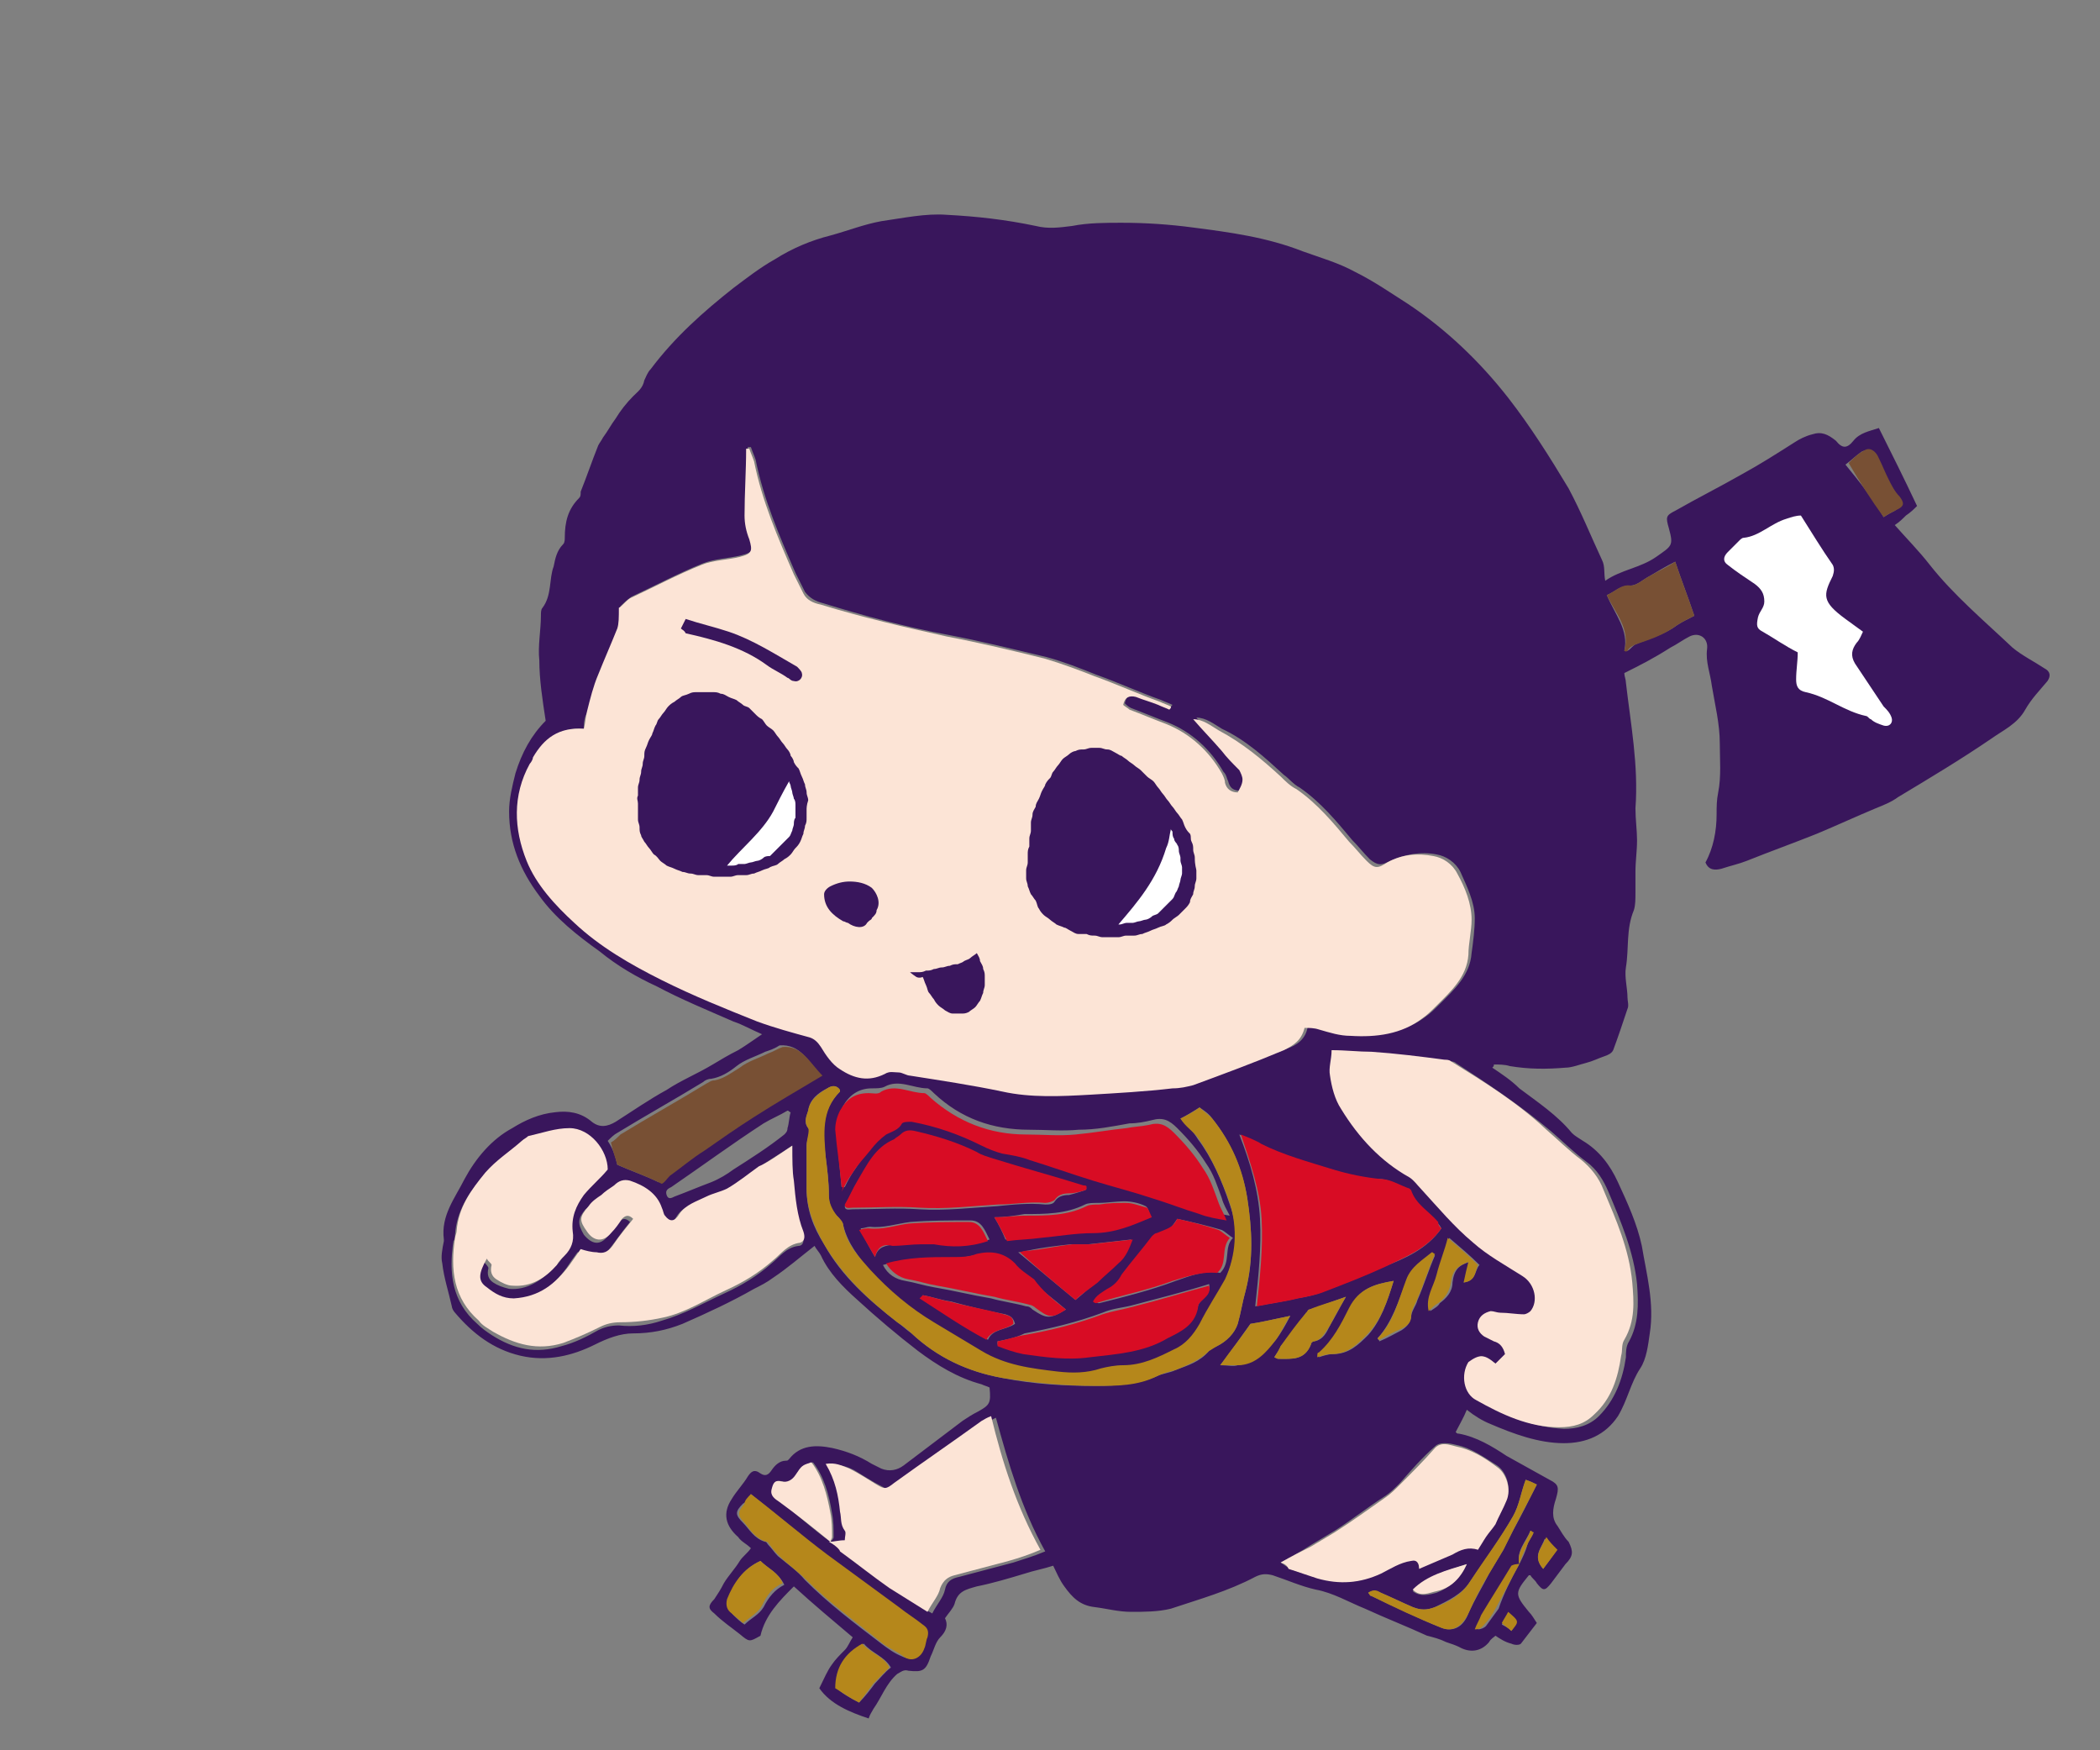 <?xml version="1.0" encoding="utf-8"?>
<!-- Generator: Adobe Illustrator 25.4.1, SVG Export Plug-In . SVG Version: 6.00 Build 0)  -->
<svg version="1.1" id="レイヤー_1" xmlns="http://www.w3.org/2000/svg" xmlns:xlink="http://www.w3.org/1999/xlink" x="0px"
	 y="0px" viewBox="0 0 132 110" style="enable-background:new 0 0 132 110;" xml:space="preserve">
<rect x="0" y="0" width="132" height="110" fill="#808080" stroke="none"/>
<style type="text/css">
	.st0{fill-rule:evenodd;clip-rule:evenodd;fill:#39165C;}
	.st1{fill-rule:evenodd;clip-rule:evenodd;fill:#FCE4D6;}
	.st2{fill-rule:evenodd;clip-rule:evenodd;fill:#D80C24;}
	.st3{fill-rule:evenodd;clip-rule:evenodd;fill:#B5871B;}
	.st4{fill-rule:evenodd;clip-rule:evenodd;fill:#785034;}
	.st5{fill-rule:evenodd;clip-rule:evenodd;fill:#FFFFFF;}
</style>
<g>
	<path class="st0" d="M102.1,42.3c0,0.2,0.1,0.4,0.1,0.6c0.3,2.6,0.8,5.2,0.6,7.9c0,0.7,0.1,1.4,0.1,2c0,0.7-0.1,1.3-0.1,2
		c0,0.4,0,0.9,0,1.3c0,0.4,0,0.8-0.1,1.1c-0.5,1.2-0.3,2.4-0.5,3.6c-0.1,0.6,0.1,1.3,0.1,1.9c0,0.2,0.1,0.5,0,0.7
		c-0.3,0.9-0.6,1.8-0.9,2.6c-0.1,0.2-0.3,0.3-0.6,0.4c-0.3,0.1-0.7,0.3-1.1,0.4c-0.4,0.1-0.9,0.3-1.3,0.3c-1.2,0.1-2.3,0.1-3.5-0.1
		c-0.3-0.1-0.7-0.1-1-0.1c0,0.1,0,0.1-0.1,0.2c0.6,0.4,1.2,0.8,1.7,1.3c1.2,0.9,2.4,1.7,3.3,2.8c0.2,0.2,0.4,0.3,0.7,0.5
		c1,0.6,1.7,1.5,2.2,2.6c0.6,1.3,1.2,2.6,1.5,4c0.3,1.8,0.8,3.6,0.5,5.5c-0.1,0.7-0.2,1.6-0.6,2.2c-0.6,0.9-0.8,2-1.4,3
		c-0.8,1.2-2,1.7-3.4,1.7c-1.6,0-3.2-0.6-4.6-1.2c-0.5-0.2-1-0.5-1.5-0.9c-0.2,0.5-0.5,1-0.7,1.4c0.1,0.1,0.1,0.1,0.2,0.1
		c1.1,0.2,2.1,0.8,3,1.4c0.9,0.5,1.8,1,2.7,1.5c0.6,0.3,0.6,0.5,0.4,1.2c-0.2,0.6-0.3,1.2,0.1,1.7c0.2,0.3,0.4,0.7,0.7,1
		c0.3,0.6,0.3,0.9-0.2,1.4c-0.3,0.4-0.6,0.8-0.9,1.2c-0.4,0.5-0.5,0.5-0.9,0c-0.1-0.2-0.3-0.3-0.4-0.5c-0.1,0-0.1,0-0.1,0
		c-0.9,1.1-0.9,1.2,0,2.3c0.2,0.2,0.3,0.4,0.5,0.7c-0.3,0.4-0.7,0.9-1,1.3c-0.1,0.1-0.4,0.1-0.6,0c-0.4-0.1-0.7-0.3-1-0.5
		c-0.1,0.1-0.3,0.2-0.4,0.4c-0.5,0.6-1.2,0.7-1.9,0.3c-0.2-0.1-0.5-0.2-0.8-0.3c-0.4-0.2-0.8-0.3-1.2-0.4c-1.3-0.6-2.6-1.1-3.9-1.7
		c-1-0.4-2-1-3.1-1.2c-0.9-0.2-1.8-0.6-2.7-0.9c-0.4-0.1-0.7-0.1-1.1,0.1c-1.7,0.9-3.5,1.4-5.3,2c-0.8,0.2-1.7,0.2-2.5,0.2
		c-0.8,0-1.5-0.2-2.3-0.3c-0.9-0.1-1.4-0.6-1.9-1.3c-0.3-0.4-0.5-0.9-0.7-1.3c-0.6,0.2-1.2,0.3-1.8,0.5c-1,0.3-2,0.6-3,0.8
		c-0.7,0.2-1.2,0.3-1.4,1.1c-0.1,0.3-0.4,0.6-0.6,0.9c0.2,0.4,0.1,0.8-0.3,1.2c-0.3,0.3-0.4,0.8-0.6,1.2c-0.3,0.9-0.5,1-1.4,0.9
		c-0.3-0.1-0.5,0.1-0.7,0.2c-0.7,0.6-1,1.5-1.5,2.2c-0.1,0.2-0.2,0.3-0.3,0.6c-1.2-0.4-2.4-0.9-3.1-1.9c0.3-0.6,0.5-1.1,0.8-1.5
		c0.2-0.3,0.5-0.6,0.8-0.9c0.2-0.2,0.3-0.5,0.5-0.8c-1.3-1.1-2.5-2.1-3.7-3.2c-0.9,0.9-1.8,1.8-2.1,3.1c-0.7,0.4-0.7,0.4-1.3-0.1
		c-0.5-0.4-1.1-0.8-1.6-1.3c-0.4-0.3-0.4-0.5,0-0.9c0.2-0.3,0.4-0.6,0.6-1c0.3-0.5,0.7-0.9,1-1.4c0.2-0.3,0.5-0.5,0.7-0.8
		c-0.3-0.3-0.6-0.4-0.8-0.7c-0.8-0.7-1-1.5-0.4-2.4c0.3-0.5,0.7-0.9,1-1.4c0.2-0.3,0.4-0.5,0.8-0.2c0.3,0.2,0.5,0.1,0.7-0.2
		c0.2-0.3,0.5-0.6,0.9-0.6c0.1,0,0.1,0,0.2-0.1c0.7-0.9,1.7-0.9,2.7-0.7c0.9,0.2,1.7,0.5,2.5,1c0.2,0.1,0.4,0.2,0.6,0.3
		c0.5,0.2,1,0.1,1.4-0.2c1.2-0.9,2.5-1.9,3.7-2.8c0.3-0.2,0.6-0.4,1-0.6c0.7-0.4,0.8-0.5,0.7-1.5c-0.2-0.1-0.3-0.1-0.5-0.2
		c-1.5-0.4-2.8-1.2-4-2.1c-1.3-1-2.6-2.1-3.8-3.2c-0.9-0.8-1.8-1.7-2.3-2.8c-0.1-0.2-0.3-0.4-0.4-0.6c-0.9,0.7-1.7,1.4-2.6,2
		c-0.4,0.3-0.8,0.5-1.2,0.7c-1.4,0.8-2.9,1.5-4.5,2.2c-1,0.4-2,0.6-3.1,0.6c-0.8,0-1.6,0.3-2.4,0.7c-1.4,0.7-3,1.1-4.7,0.7
		c-1.7-0.4-3-1.4-4.1-2.7c-0.1-0.1-0.2-0.3-0.2-0.4c-0.2-0.9-0.5-1.8-0.6-2.7c-0.1-0.4,0-0.9,0.1-1.4c0,0,0-0.1,0-0.1
		c-0.2-1.5,0.7-2.6,1.3-3.8c0.7-1.3,1.7-2.5,3-3.2c0.8-0.5,1.7-0.9,2.7-1c0.8-0.1,1.6,0,2.3,0.6c0.5,0.4,1,0.3,1.5,0
		c1.1-0.7,2.1-1.4,3.2-2c0.9-0.6,1.9-1,2.9-1.6c0.5-0.3,1-0.6,1.6-0.9c0.5-0.3,0.9-0.6,1.5-1c-0.7-0.3-1.2-0.6-1.8-0.8
		c-1.6-0.7-3.3-1.4-4.8-2.2c-1.3-0.6-2.5-1.3-3.6-2.2c-1.4-1-2.8-2.1-3.8-3.5c-1.2-1.6-1.9-3.3-1.9-5.3c0-0.8,0.2-1.6,0.4-2.4
		c0.4-1.3,1-2.4,1.9-3.3c-0.2-1.3-0.4-2.6-0.4-3.8c-0.1-0.9,0.1-1.9,0.1-2.8c0-0.2,0-0.4,0.1-0.5c0.6-0.8,0.4-1.8,0.7-2.6
		c0.1-0.5,0.2-1,0.6-1.4c0.1-0.1,0.1-0.3,0.1-0.4c0-1,0.2-1.8,0.9-2.5c0.1-0.1,0.1-0.2,0.1-0.4c0.4-1,0.7-1.9,1.1-2.9
		c0.1-0.2,0.2-0.3,0.3-0.5c0.3-0.4,0.5-0.8,0.8-1.2c0.3-0.5,0.7-1,1.1-1.4c0.3-0.3,0.6-0.5,0.7-1c0.1-0.2,0.2-0.5,0.4-0.7
		c1.5-2,3.3-3.6,5.2-5.1c0.8-0.6,1.7-1.3,2.6-1.8c1.1-0.7,2.3-1.2,3.5-1.5c1.1-0.3,2.1-0.7,3.2-0.9c1.4-0.2,2.8-0.5,4.1-0.4
		c1.9,0.1,3.7,0.3,5.6,0.7c0.8,0.2,1.5,0.1,2.3,0c1-0.2,2.1-0.2,3.1-0.2c1.5,0,3,0.1,4.5,0.3c2.3,0.3,4.6,0.6,6.9,1.5
		c1.1,0.4,2.2,0.7,3.3,1.3c1.2,0.6,2.2,1.3,3.3,2c2.4,1.6,4.5,3.6,6.3,5.9c1.4,1.8,2.6,3.7,3.8,5.7c0.8,1.5,1.4,3,2.1,4.5
		c0.2,0.4,0.1,0.8,0.2,1.3c1-0.7,2.2-0.8,3.2-1.5c1-0.7,1.1-0.7,0.8-1.8c-0.2-0.7-0.2-0.8,0.4-1.1c1.4-0.8,2.8-1.5,4.2-2.3
		c1.1-0.6,2.2-1.3,3.3-2c0.3-0.2,0.7-0.4,1.1-0.5c0.6-0.2,1,0,1.5,0.4c0.4,0.5,0.7,0.5,1.1,0c0.4-0.5,1-0.6,1.6-0.8
		c0.8,1.6,1.6,3.2,2.4,4.9c-0.2,0.2-0.4,0.4-0.7,0.6c-0.2,0.2-0.4,0.4-0.7,0.6c0.7,0.8,1.5,1.6,2.2,2.5c1.5,1.9,3.4,3.5,5.2,5.2
		c0.6,0.5,1.4,0.9,2,1.3c0.4,0.2,0.4,0.5,0.2,0.8c-0.5,0.6-1,1.1-1.4,1.8c-0.5,0.9-1.4,1.3-2.1,1.8c-1.9,1.3-3.9,2.5-5.9,3.7
		c-0.4,0.3-0.9,0.5-1.4,0.7c-1.2,0.5-2.5,1.1-3.7,1.6c-1.5,0.6-2.9,1.1-4.4,1.7c-0.5,0.2-1,0.3-1.6,0.5c-0.4,0.1-0.8,0.1-1-0.4
		c0.5-0.9,0.7-2,0.7-3c0-0.5,0-0.9,0.1-1.4c0.2-1,0.1-2.1,0.1-3.1c0-1.2-0.3-2.4-0.5-3.6c-0.1-0.8-0.4-1.5-0.3-2.3
		c0.1-0.7-0.5-1.1-1.1-0.8c-0.4,0.2-0.8,0.5-1.2,0.7C103.9,41.4,103.1,41.8,102.1,42.3 M95.5,98.3c-0.1,0-0.3,0-0.3,0.1
		c-0.7,1-1.3,2.1-1.9,3.1c-0.2,0.3-0.3,0.6-0.4,0.9c0.2,0,0.4-0.1,0.5-0.2c0.3-0.4,0.5-0.7,0.8-1.1C94.5,100.2,95,99.2,95.5,98.3
		c0.2-0.4,0.4-0.8,0.5-1.2c0.1-0.3,0.3-0.5,0.4-0.8c-0.1,0-0.1,0-0.2-0.1C95.9,96.9,95.3,97.5,95.5,98.3 M52.2,96.9
		c0.1-0.1,0.2-0.2,0.2-0.3c0-0.5,0-1-0.1-1.5c-0.2-1.2-0.5-2.3-1.2-3.2c-0.7,0.2-0.7,0.2-1,0.8c-0.2,0.3-0.5,0.6-0.9,0.4
		c-0.5-0.1-0.5,0.1-0.6,0.5c-0.1,0.5,0.2,0.6,0.5,0.8C50.1,95.2,51.1,96.1,52.2,96.9c0.3,0.2,0.6,0.4,0.9,0.7c1,0.8,2,1.6,3.1,2.3
		c0.7,0.5,1.5,1,2.4,1.5c0.3-0.6,0.7-1,0.8-1.5c0.1-0.5,0.4-0.7,0.9-0.8c1.1-0.3,2.3-0.6,3.4-0.9c0.6-0.2,1.3-0.4,2-0.7
		c-1.5-2.7-2.3-5.5-3.1-8.4c-0.2,0.1-0.4,0.2-0.6,0.3c-1.8,1.3-3.7,2.6-5.5,3.9c-0.5,0.3-0.6,0.4-1.1,0.1c-0.6-0.3-1.2-0.7-1.7-1
		c-0.4-0.2-0.9-0.4-1.5-0.3c0.5,1,0.8,2,0.9,3c0,0.4,0,0.8,0.3,1.2c0.1,0.1,0,0.4,0,0.6C52.7,96.9,52.4,96.9,52.2,96.9 M36.7,45.8
		c-1.5-0.1-2.4,0.6-3,1.7c-0.1,0.1-0.2,0.3-0.2,0.4c-1.2,2-1,4.1-0.2,6.1c0.6,1.6,1.7,2.8,3,3.9c1.7,1.5,3.6,2.6,5.5,3.6
		c1.9,1,4,1.8,6,2.6c1.1,0.4,2.2,0.7,3.3,1c0.3,0.1,0.5,0.3,0.7,0.6c0.3,0.5,0.7,1.1,1.2,1.4c0.8,0.6,1.8,0.8,2.8,0.3
		c0.2-0.1,0.6-0.1,0.9-0.1c0.2,0,0.5,0.1,0.7,0.2c1.9,0.3,3.9,0.6,5.8,1c1.8,0.4,3.7,0.3,5.5,0.2c1.7-0.1,3.5-0.3,5.2-0.4
		c0.4,0,0.9-0.1,1.3-0.2c1.9-0.7,3.8-1.5,5.7-2.2c0.6-0.2,1.2-0.6,1.3-1.4c0.3,0.1,0.6,0.1,0.9,0.1c0.7,0.1,1.3,0.3,2,0.4
		c1.6,0,3.2-0.1,4.5-1.1c0.3-0.2,0.6-0.5,0.9-0.8c0.9-0.9,1.9-1.8,2-3.2c0.1-0.7,0.2-1.5,0.2-2.2c0-1-0.5-2-0.9-2.9
		c-0.3-0.6-0.9-1-1.5-1.1c-1-0.2-2,0-2.9,0.4c-0.6,0.3-0.8,0.3-1.3-0.1c-0.4-0.4-0.7-0.8-1.1-1.2c-1-1.2-2-2.4-3.3-3.3
		c-0.4-0.2-0.7-0.6-1-0.8c-1.2-1.1-2.4-2.2-3.9-2.9c-0.5-0.3-1-0.7-1.6-0.7c0.6,0.7,1.2,1.3,1.8,2c0.4,0.4,0.8,0.8,1.1,1.2
		c0.1,0.1,0.2,0.4,0.2,0.6c-0.1,0.3-0.2,0.5-0.3,0.8c-0.5,0-0.7-0.2-0.8-0.6c-0.1-0.2-0.1-0.4-0.3-0.6c-0.8-1.4-2-2.5-3.5-3.1
		c-0.8-0.3-1.5-0.6-2.3-0.9c-0.2-0.1-0.3-0.2-0.4-0.3c0.1-0.5,0.4-0.6,0.8-0.5c0.5,0.1,0.9,0.3,1.4,0.5c0.2,0.1,0.5,0.2,0.7,0.3
		c0-0.1,0-0.1,0.1-0.2c-0.2-0.1-0.5-0.2-0.7-0.3c-1.4-0.5-2.7-1.1-4.1-1.6c-1-0.4-2-0.8-3.1-1.1c-2.1-0.5-4.1-1-6.2-1.4
		c-2.7-0.5-5.3-1.2-7.9-2c-0.4-0.1-0.8-0.3-1.1-0.7c-0.2-0.4-0.4-0.8-0.6-1.2c-1-2.3-2-4.6-2.5-7.1c-0.1-0.3-0.2-0.5-0.3-0.8
		c-0.1,0-0.1,0-0.2,0c0,1.4-0.1,2.8-0.1,4.2c0,0.5,0.2,1,0.3,1.5c0.2,0.7,0.2,0.9-0.6,1.1c-0.8,0.2-1.6,0.2-2.4,0.5
		c-1.5,0.6-3,1.4-4.5,2.1c-0.3,0.2-0.6,0.5-0.7,0.6c0,0.5,0,0.9-0.1,1.3c-0.4,1-0.8,1.9-1.2,2.9c-0.3,0.8-0.5,1.6-0.7,2.3
		C36.7,45.1,36.7,45.4,36.7,45.8 M94,85.7c-0.8-0.6-1.1-0.6-1.4,0c-0.5,0.7-0.2,2,0.5,2.4c1.6,0.9,3.3,1.6,5.2,1.7
		c0.8,0,1.6-0.2,2.2-0.8c1-1,1.5-2.3,1.7-3.7c0-0.3,0-0.7,0.2-1c0.6-1.1,0.6-2.3,0.5-3.6c-0.2-2-1-3.9-1.8-5.8
		c-0.3-0.7-0.7-1.4-1.4-1.9c-0.8-0.6-1.5-1.3-2.2-1.9c-1.9-1.6-4-3-6-4.3c-0.1-0.1-0.3-0.1-0.4-0.1c-1.5-0.2-3.1-0.3-4.6-0.5
		c-0.8-0.1-1.6-0.1-2.5-0.1c-0.1,0.6-0.2,1.1-0.1,1.6c0.1,0.7,0.4,1.4,0.7,2.1c1,1.8,2.4,3.3,4.3,4.3c0.3,0.2,0.5,0.4,0.7,0.7
		c1.1,1.1,2.1,2.3,3.3,3.4c0.9,0.8,2,1.4,3.1,2.1c0.7,0.4,1,1.5,0.5,2.2c-0.1,0.1-0.3,0.2-0.4,0.2c-0.5,0-1,0-1.5-0.1
		c-0.2,0-0.4-0.1-0.6-0.1c-0.4,0-0.7,0.2-0.8,0.7c-0.1,0.4,0,0.7,0.4,0.9c0.2,0.1,0.4,0.2,0.6,0.3c0.4,0.2,0.6,0.4,0.7,0.8
		C94.5,85.3,94.3,85.5,94,85.7 M49.8,72c-0.9,0.6-1.6,1-2.3,1.5c-0.7,0.5-1.3,0.9-2,1.4c-0.4,0.2-0.9,0.3-1.3,0.5
		c-0.6,0.3-1.3,0.4-1.7,1.1c-0.3,0.5-0.5,0.5-0.9,0.1c-0.1-0.1-0.2-0.3-0.2-0.5c-0.4-1-1.1-1.5-2-1.7c-0.4-0.1-0.7,0-1,0.3
		c-0.2,0.2-0.5,0.4-0.8,0.6c-0.3,0.2-0.5,0.5-0.8,0.7c-0.5,0.6-0.5,0.9-0.1,1.6c0.5,0.6,1,0.7,1.5,0.1c0.3-0.3,0.5-0.6,0.7-0.9
		c0.2-0.2,0.4-0.3,0.7,0c-0.5,0.6-0.9,1.2-1.3,1.7c-0.3,0.4-0.6,0.4-1,0.4c-0.3-0.1-0.7-0.2-1-0.2c-0.3,0.4-0.5,0.7-0.7,1
		c-0.9,1.2-2,2.1-3.5,2.1c-0.7,0-1.2-0.3-1.7-0.7c-0.5-0.4-0.5-0.9,0-1.8c0.1,0.1,0.3,0.3,0.3,0.4c-0.1,0.4,0,0.7,0.3,0.9
		c0.3,0.2,0.6,0.3,1,0.4c1.1,0.1,2-0.5,2.8-1.3c0.2-0.2,0.4-0.4,0.5-0.6c0.4-0.4,0.6-0.9,0.5-1.5c-0.1-0.9,0.2-1.6,0.7-2.3
		c0.4-0.6,0.9-1,1.5-1.6c0-1.3-1.1-2.6-2.4-2.6c-0.9,0-1.7,0.3-2.6,0.5c-0.1,0-0.3,0.2-0.4,0.3c-0.8,0.7-1.6,1.2-2.2,2
		c-0.9,1-1.7,2.2-1.8,3.7c0,0.1,0,0.3-0.1,0.4c-0.3,2-0.1,3.8,1.5,5.2c0.3,0.3,0.6,0.5,0.9,0.7c1.4,0.9,2.8,1.2,4.4,0.7
		c0.8-0.2,1.6-0.6,2.3-1c0.4-0.2,0.8-0.3,1.3-0.3c0.9,0.1,1.8,0,2.7-0.3c1.4-0.4,2.6-1.1,3.9-1.7c1.1-0.5,2.1-1.1,3-1.9
		c0.5-0.4,0.9-1,1.7-1.1c0.3,0,0.4-0.4,0.2-0.7c-0.4-1-0.5-2.1-0.6-3.2C49.8,73.6,49.8,72.9,49.8,72 M90.6,77.2
		c-0.1-0.2-0.2-0.3-0.3-0.4c-0.5-0.7-1.4-1.1-1.7-2c0,0-0.1-0.1-0.1-0.1c-0.6-0.2-1.2-0.6-1.8-0.6c-1.1,0-2-0.3-3-0.6
		c-1.5-0.4-3-0.8-4.5-1.6c-0.4-0.2-0.8-0.4-1.3-0.6c0.7,1.8,1.2,3.5,1.3,5.3c0.1,1.8-0.1,3.6-0.3,5.5c1-0.2,1.8-0.3,2.6-0.5
		c0.6-0.1,1.1-0.2,1.6-0.4c1.3-0.5,2.6-1,3.9-1.6C88.3,79.1,89.7,78.5,90.6,77.2 M74.2,70.3c0.4,0.4,0.8,0.8,1.1,1.3
		c0.9,1.2,1.5,2.6,2,4.1c0.6,1.6,0.4,3.2-0.3,4.8c-0.5,1-1.1,1.9-1.6,2.8c-0.4,0.7-0.9,1.2-1.6,1.6c-1,0.5-2.1,1-3.2,1
		c-0.5,0-0.9,0.1-1.4,0.2c-0.9,0.3-1.8,0.3-2.7,0.2c-1.7-0.1-3.3-0.4-4.8-1.3c-1-0.6-2-1.3-3-1.8c-1.5-0.9-2.9-2-4-3.3
		C54,79,53.3,78.2,53,77c0-0.2-0.3-0.5-0.4-0.6c-0.4-0.4-0.5-0.8-0.5-1.3c0-0.8-0.1-1.6-0.2-2.4c-0.2-1.5-0.3-2.9,0.9-4.1
		c0,0,0-0.1,0-0.1c-0.2-0.3-0.5-0.3-0.8-0.1c-0.6,0.3-1.1,0.7-1.2,1.4c-0.1,0.4-0.3,0.7,0,1.1c0.2,0.2-0.1,0.7-0.1,1.1
		c0,0.9,0,1.8,0,2.7c0,1.3,0.4,2.4,1.1,3.5c1.1,2,2.8,3.5,4.6,4.9c0.3,0.2,0.6,0.5,0.9,0.7c1.6,1.5,3.5,2.4,5.7,2.8
		c2,0.4,3.9,0.5,5.9,0.5c1.3,0,2.6-0.1,3.8-0.6c0.4-0.2,0.8-0.2,1.2-0.4c0.8-0.3,1.5-0.5,2.1-1.2c0.1-0.1,0.3-0.2,0.5-0.3
		c0.6-0.3,1.1-0.8,1.3-1.4c0.2-0.7,0.3-1.4,0.5-2.1c0.5-1.9,0.4-3.8,0.1-5.8c-0.3-1.8-1-3.5-2.2-5c-0.2-0.3-0.5-0.5-0.8-0.7
		C74.9,69.9,74.6,70.1,74.2,70.3 M80.5,98.2c0.3,0.2,0.4,0.3,0.5,0.3c0.6,0.2,1.2,0.4,1.8,0.6c1.4,0.5,2.7,0.4,4-0.3
		c0.6-0.3,1.2-0.7,1.9-0.8c0.4-0.1,0.5,0.2,0.5,0.5c0.7-0.3,1.4-0.6,2.1-0.9c0.5-0.2,1-0.5,1.6-0.3c0.2-0.3,0.3-0.6,0.5-0.8
		c0.2-0.3,0.4-0.5,0.6-0.8c0.3-0.5,0.5-1,0.7-1.5c0.3-0.7,0-1.7-0.6-2.1c-0.8-0.5-1.6-1.1-2.6-1.3c-0.4-0.1-1-0.2-1.3,0.1
		c-0.8,0.7-1.5,1.5-2.2,2.3c-0.3,0.3-0.6,0.6-0.9,0.8c-1.1,0.7-2.1,1.5-3.2,2.2c-0.5,0.3-1,0.6-1.5,0.9
		C81.8,97.5,81.2,97.8,80.5,98.2 M52.9,74.6c0.1,0,0.1,0,0.2,0c0.2-0.4,0.4-0.8,0.7-1.2c0.3-0.5,0.7-1,1.1-1.4c0.3-0.4,0.6-0.7,1-1
		c0.3-0.2,0.7-0.3,1-0.7c0.1-0.1,0.4-0.1,0.6-0.1c1.5,0.3,3,0.8,4.4,1.5c0.4,0.2,0.9,0.3,1.3,0.5c0.5,0.2,1.1,0.3,1.7,0.4
		c1.3,0.4,2.7,0.9,4,1.3c1.2,0.4,2.4,0.7,3.7,1.1c1,0.3,2,0.7,3,1c0.5,0.2,1.1,0.3,1.7,0.4c-0.2-0.4-0.4-0.7-0.5-1.1
		c-0.3-0.8-0.5-1.5-1-2.2c-0.5-0.8-1.1-1.5-1.8-2.2c-0.5-0.5-0.9-0.7-1.6-0.5c-0.4,0.1-0.9,0.2-1.4,0.2c-1.1,0.2-2.1,0.4-3.2,0.4
		c-1,0.1-2.1,0-3.1,0c-2.3,0-4.3-0.7-6-2.3c-0.1-0.1-0.3-0.3-0.4-0.3c-0.9,0-1.8-0.6-2.7-0.1c-0.2,0.1-0.5,0.1-0.8,0.1
		c-0.8,0-1.4,0.4-1.8,1.1c-0.2,0.4-0.3,0.8-0.3,1.2C52.6,72.2,52.8,73.4,52.9,74.6 M68.2,74.8c0,0,0.1-0.1,0.1-0.1
		c-0.1,0-0.2,0-0.2-0.1c-1.9-0.6-3.8-1.1-5.7-1.7c-0.3-0.1-0.7-0.2-1-0.4c-1.2-0.6-2.5-1.1-3.8-1.3c-0.4-0.1-0.7-0.1-1,0.2
		c-0.1,0.1-0.2,0.2-0.4,0.3c-1.2,0.5-1.7,1.6-2.3,2.6c-0.3,0.4-0.5,1-0.8,1.5c0,0.3,0.3,0.2,0.5,0.2c1.4,0,2.8-0.1,4.2,0
		c1.6,0.1,3.3-0.1,4.9-0.2c1-0.1,2-0.2,3-0.1c0.2,0,0.5,0,0.6-0.2c0.2-0.3,0.5-0.4,0.9-0.4C67.6,75,67.9,74.9,68.2,74.8 M38.8,73.2
		c0.9,0.4,1.8,0.7,2.6,1.1c0.1-0.1,0.3-0.4,0.5-0.5c0.7-0.6,1.5-1.1,2.2-1.6c1-0.7,2-1.4,3.1-2.1c1.4-0.9,2.9-1.7,4.3-2.6
		c-0.7-0.8-1.2-1.9-2.5-1.8c-0.3,0.2-0.6,0.3-0.9,0.4c-0.6,0.3-1.3,0.5-1.8,0.9c-0.5,0.4-1,0.7-1.6,0.8c-0.2,0-0.4,0.1-0.5,0.2
		c-1.8,1.1-3.6,2.1-5.4,3.2c-0.2,0.1-0.4,0.3-0.6,0.5C38.6,72.3,38.7,72.8,38.8,73.2 M47.2,93.9c-0.2,0.3-0.3,0.5-0.5,0.6
		c-0.5,0.5-0.5,0.7,0,1.2c0.4,0.4,0.7,1,1.4,1.2c0.1,0,0.1,0.1,0.2,0.2c0.2,0.2,0.4,0.5,0.6,0.7c0.6,0.5,1.2,0.9,1.7,1.5
		c1.5,1.5,3.1,2.7,4.8,4c0.4,0.3,0.8,0.6,1.3,0.8c0.6,0.3,1.2,0.1,1.3-0.5c0.1-0.2,0.1-0.5,0.2-0.7c0.2-0.4,0-0.6-0.3-0.8
		c-0.5-0.4-1-0.7-1.5-1.1c-1.5-1.1-3-2.1-4.5-3.3C50.4,96.5,48.8,95.2,47.2,93.9 M62.7,84.3c0,0.1,0,0.1,0,0.2
		c0.5,0.2,1,0.4,1.6,0.5c1.4,0.3,2.8,0.4,4.2,0.2c1.7-0.2,3.4-0.3,4.9-1.2c0.8-0.5,1.7-0.9,1.9-1.9c0-0.2,0.3-0.4,0.4-0.6
		c0.2-0.2,0.4-0.4,0.3-0.8c-1.6,0.5-3.2,0.9-4.7,1.3c-0.7,0.2-1.3,0.2-2,0.5c-1.6,0.6-3.3,1-4.9,1.3C63.8,84.1,63.2,84.2,62.7,84.3
		 M67,82.3c-0.7-0.6-1.5-1.2-2.2-1.8c-0.4-0.3-0.8-0.6-1.2-1c-0.7-0.7-1.4-0.9-2.4-0.6c-0.5,0.1-1,0.2-1.5,0.2c-1.4,0-2.8,0-4.2,0.4
		c0.3,0.6,0.8,0.9,1.4,1c0.6,0.1,1.2,0.3,1.8,0.4c1.2,0.2,2.4,0.5,3.6,0.7c0.7,0.2,1.5,0.3,2.2,0.5c0.2,0,0.3,0.1,0.4,0.2
		C65.8,82.9,66,82.9,67,82.3 M74,76.6c-0.4,0.6-0.4,0.6-1.1,0.9c-0.1,0.1-0.3,0.1-0.3,0.2c-0.7,0.8-1.3,1.6-1.9,2.4
		c-0.3,0.4-0.5,0.7-0.9,0.9c-0.4,0.2-0.7,0.4-0.9,0.8c0.1,0.1,0.1,0.1,0.2,0.1c1.6-0.4,3.2-0.8,4.8-1.4c0.9-0.3,1.8-0.7,2.8-0.5
		c0.7-0.7,0.2-1.6,0.8-2.2c-0.3-0.2-0.5-0.4-0.7-0.5C75.8,77,74.9,76.8,74,76.6 M102.1,40.9c0.1,0,0.1,0,0.2,0
		c0.2-0.1,0.3-0.3,0.5-0.4c0.9-0.4,1.8-0.6,2.6-1.2c0.3-0.2,0.7-0.4,1.1-0.6c-0.4-1.2-0.8-2.2-1.2-3.4c-0.6,0.3-1.1,0.6-1.6,0.9
		c-0.4,0.2-0.8,0.6-1.2,0.6c-0.7,0-1,0.4-1.5,0.6C101.5,38.6,102.4,39.6,102.1,40.9 M67.6,81.7c0.5-0.4,0.9-0.8,1.3-1.1
		c0.4-0.4,0.9-0.8,1.3-1.2c0.5-0.4,0.7-1,0.9-1.5c-0.9,0.1-1.8,0.2-2.7,0.3c-0.4,0-0.7,0-1.1,0c-0.9,0.1-1.8,0.2-2.7,0.4
		c-0.1,0-0.3,0.1-0.6,0.1C65.3,79.8,66.4,80.7,67.6,81.7 M62.5,76.5c0.3,0.5,0.5,0.9,0.7,1.4c0.7-0.1,1.4-0.1,2.1-0.2
		c1.1-0.1,2.2-0.3,3.3-0.3c1.3,0,2.4-0.5,3.7-1c-0.1-0.2-0.1-0.5-0.3-0.6c-0.4-0.2-0.9-0.3-1.3-0.3c-0.6,0-1.1,0.1-1.7,0.1
		c-0.3,0-0.6,0-0.8,0.1c-1.2,0.6-2.5,0.6-3.8,0.6C63.8,76.4,63.2,76.5,62.5,76.5 M95.9,93c-0.3,0.8-0.4,1.6-0.8,2.3
		c-0.8,1.4-1.8,2.8-2.7,4.1c-0.5,0.8-1.4,1.2-2.2,1.6c-0.5,0.2-0.9,0.2-1.4,0c-0.7-0.3-1.3-0.6-2-0.9c-0.3-0.1-0.5-0.2-0.8,0
		c0.1,0.1,0.1,0.2,0.2,0.2c1.5,0.7,2.9,1.4,4.4,2c0.8,0.3,1.4-0.1,1.7-0.9c0.4-0.9,0.9-1.7,1.3-2.5c0.3-0.5,0.6-1,0.9-1.5
		c0.2-0.4,0.4-0.8,0.6-1.2c0.5-0.9,1-1.9,1.5-2.9C96.4,93.2,96.2,93.1,95.9,93 M49.7,69.9c-0.1,0-0.1-0.1-0.2-0.1
		c-0.5,0.3-1,0.5-1.5,0.8c-2,1.3-3.9,2.7-5.8,4c-0.2,0.1-0.4,0.2-0.3,0.5c0.1,0.3,0.3,0.2,0.5,0.1c0.8-0.3,1.5-0.6,2.3-0.9
		c0.5-0.2,1-0.5,1.4-0.8c1.1-0.7,2.2-1.4,3.2-2.2c0.1-0.1,0.2-0.2,0.2-0.4C49.6,70.6,49.6,70.2,49.7,69.9 M55,79
		c0.2-0.7,0.7-0.7,1.2-0.8c0.6,0,1.2-0.1,1.8-0.1c0.3,0,0.5,0,0.8,0c1.1,0.2,2.2,0.2,3.4-0.2c-0.3-0.6-0.5-1.2-1.2-1.2
		c-1.3,0-2.5,0-3.8,0.1c-0.8,0.1-1.7,0.4-2.5,0.3c-0.2,0-0.4,0.1-0.6,0.1C54.3,77.8,54.6,78.3,55,79 M87.6,80.5
		c-1.2,0.2-2.2,0.5-2.7,1.7c-0.5,1-1,2-1.9,2.8c0,0,0,0.1-0.1,0.3c0.3-0.1,0.6-0.2,0.9-0.2c1,0,1.6-0.6,2.2-1.2
		C86.8,83,87.2,81.8,87.6,80.5 M47.8,98.1c-1.1,0.5-1.7,1.4-2,2.5c-0.1,0.3,0,0.6,0.3,0.9c0.2,0.2,0.4,0.4,0.7,0.6
		c0.4-0.4,0.9-0.6,1.2-1.1c0.3-0.6,0.7-1.1,1.3-1.4C48.9,98.8,48.3,98.6,47.8,98.1 M54,107c0.4-0.4,0.7-0.8,1-1.2
		c0.3-0.3,0.6-0.7,1-1c-0.4-0.7-1.2-0.9-1.7-1.5c-1.1,0.6-1.7,1.5-1.7,2.8C52.9,106.4,53.4,106.7,54,107 M80.1,85.3
		c0.2,0.1,0.2,0.1,0.3,0.1c0.8,0,1.6,0.1,2-0.9c0-0.1,0.1-0.2,0.2-0.2c0.6-0.1,0.8-0.6,1-1c0.3-0.5,0.6-1.1,1-1.8
		c-0.9,0.3-1.6,0.6-2.3,0.8c-0.1,0-0.1,0.2-0.2,0.2c-0.5,0.7-1,1.4-1.6,2.1C80.4,84.9,80.2,85.1,80.1,85.3 M76.7,85.8
		c0.5,0,0.8,0.1,1.1,0c1.1-0.1,1.8-0.9,2.4-1.6c0.3-0.4,0.6-0.9,0.9-1.5c-1,0.2-1.8,0.4-2.5,0.5C78,84,77.5,84.8,76.7,85.8
		 M118.4,32.5c0.3-0.2,0.5-0.3,0.7-0.4c0.4-0.3,0.4-0.4,0.1-0.8c-0.2-0.4-0.5-0.7-0.7-1.1c-0.2-0.4-0.4-0.9-0.6-1.3
		c-0.2-0.5-0.6-0.7-0.9-0.5c-0.3,0.2-0.6,0.5-1,0.8C116.9,30.3,117.7,31.3,118.4,32.5 M58,81.4c0,0.1-0.1,0.1-0.1,0.2
		c1.4,0.9,2.7,1.8,4.2,2.6c0.3-0.7,1.1-0.6,1.7-1c-0.1-0.4-0.3-0.5-0.6-0.6c-1.1-0.2-2.3-0.5-3.4-0.8C59.1,81.7,58.6,81.5,58,81.4
		 M86.6,84.1c0,0.1,0.1,0.1,0.1,0.2c0.5-0.2,1-0.5,1.4-0.7c0.3-0.2,0.5-0.4,0.6-0.8c0-0.4,0.3-0.7,0.4-1.1c0.4-0.9,0.7-1.9,1.1-2.8
		c-0.1,0-0.1-0.1-0.2-0.1c-0.6,0.5-1.3,0.8-1.6,1.7C87.9,81.8,87.5,83.1,86.6,84.1 M92,80.6c0.8-0.1,0.7-0.8,1-1.1
		c-0.6-0.6-1.2-1.1-1.9-1.7c-0.3,0.9-0.5,1.6-0.7,2.3c-0.2,0.7-0.7,1.4-0.5,2.3c0.3-0.2,0.5-0.3,0.6-0.5c0.4-0.3,0.8-0.7,0.8-1.3
		c0.1-0.8,0.4-1.1,1.1-1.3C92.3,79.8,92.2,80.2,92,80.6 M92.2,98.3c-1.2,0.4-2.5,0.7-3.4,1.7c0.5,0.4,1.1,0.2,1.5,0.1
		C91.1,99.8,91.8,99.2,92.2,98.3 M97,98.6c0.3-0.4,0.6-0.8,0.8-1.1c-0.2-0.3-0.4-0.5-0.7-0.8C96.9,97.3,96.3,97.8,97,98.6 M95,102.5
		c0.4-0.6,0.4-0.6-0.2-1.1c-0.1,0.2-0.3,0.5-0.4,0.7C94.6,102.2,94.8,102.3,95,102.5"/>
	<path class="st1" d="M36.7,45.8c0.1-0.4,0.1-0.7,0.2-1.1c0.2-0.8,0.4-1.6,0.7-2.3c0.4-1,0.8-1.9,1.2-2.9c0.1-0.3,0.1-0.7,0.1-1.3
		c0.2-0.1,0.4-0.4,0.7-0.6c1.5-0.7,3-1.5,4.5-2.1c0.7-0.3,1.6-0.3,2.4-0.5c0.8-0.2,0.8-0.4,0.6-1.1c-0.2-0.5-0.3-1-0.3-1.5
		c0-1.4,0.1-2.8,0.1-4.2c0.1,0,0.1,0,0.2,0c0.1,0.3,0.2,0.5,0.3,0.8c0.5,2.5,1.5,4.8,2.5,7.1c0.2,0.4,0.4,0.8,0.6,1.2
		c0.2,0.4,0.6,0.6,1.1,0.7c2.6,0.8,5.2,1.4,7.9,2c2.1,0.4,4.2,0.9,6.2,1.4c1,0.3,2.1,0.7,3.1,1.1c1.4,0.5,2.7,1.1,4.1,1.6
		c0.2,0.1,0.5,0.2,0.7,0.3c0,0.1,0,0.1-0.1,0.2c-0.2-0.1-0.5-0.2-0.7-0.3c-0.5-0.2-0.9-0.3-1.4-0.5c-0.4-0.1-0.7,0-0.8,0.5
		c0.1,0.1,0.3,0.2,0.4,0.3c0.8,0.3,1.5,0.6,2.3,0.9c1.5,0.6,2.7,1.7,3.5,3.1c0.1,0.2,0.2,0.4,0.2,0.6c0.1,0.4,0.4,0.6,0.8,0.6
		c0.1-0.2,0.3-0.5,0.3-0.8c0-0.2-0.1-0.4-0.2-0.6c-0.4-0.4-0.8-0.8-1.1-1.2c-0.6-0.7-1.2-1.3-1.8-2c0.6,0,1.1,0.4,1.6,0.7
		c1.5,0.8,2.7,1.8,3.9,2.9c0.3,0.3,0.6,0.6,1,0.8c1.3,0.9,2.3,2.1,3.3,3.3c0.4,0.4,0.7,0.8,1.1,1.2c0.5,0.5,0.7,0.5,1.3,0.1
		c0.9-0.5,1.9-0.6,2.9-0.4c0.6,0.1,1.2,0.5,1.5,1.1c0.5,0.9,0.9,1.9,0.9,2.9c0,0.7-0.2,1.5-0.2,2.2c-0.1,1.4-1.1,2.3-2,3.2
		c-0.3,0.3-0.6,0.6-0.9,0.8c-1.3,1-2.9,1.2-4.5,1.1c-0.7,0-1.3-0.2-2-0.4c-0.3-0.1-0.6-0.1-0.9-0.1c-0.2,0.8-0.7,1.1-1.3,1.4
		c-1.9,0.8-3.8,1.5-5.7,2.2c-0.4,0.1-0.8,0.2-1.3,0.2c-1.7,0.2-3.5,0.3-5.2,0.4c-1.8,0.1-3.7,0.2-5.5-0.2c-1.9-0.4-3.9-0.7-5.8-1
		c-0.2,0-0.5-0.2-0.7-0.2c-0.3,0-0.6-0.1-0.9,0.1c-1,0.5-1.9,0.3-2.8-0.3c-0.5-0.3-0.9-0.9-1.2-1.4c-0.2-0.3-0.4-0.5-0.7-0.6
		c-1.1-0.3-2.2-0.6-3.3-1c-2-0.8-4-1.6-6-2.6c-2-1-3.9-2.1-5.5-3.6c-1.2-1.1-2.4-2.4-3-3.9c-0.8-2-0.9-4.1,0.2-6.1
		c0.1-0.1,0.2-0.3,0.2-0.4C34.2,46.4,35.1,45.7,36.7,45.8"/>
	<path class="st0" d="M113,41c-0.1,0.6-0.1,1.1-0.2,1.6c-0.1,0.4,0.1,0.7,0.6,0.8c1.3,0.3,2.4,1.3,3.8,1.5c0.1,0,0.2,0.1,0.3,0.2
		c0.3,0.1,0.5,0.3,0.8,0.4c0.3,0.1,0.6-0.2,0.5-0.5c-0.1-0.2-0.3-0.4-0.5-0.7c-0.6-0.9-1.2-1.8-1.8-2.7c-0.3-0.4-0.2-0.9,0.1-1.3
		c0.2-0.2,0.2-0.5,0.4-0.7c-0.4-0.3-0.8-0.6-1.1-0.8c-1.5-1.1-1.4-1.5-0.8-2.7c0.1-0.3,0.2-0.5,0-0.7c-0.6-1-1.3-2-2-3.1
		c-0.2,0.1-0.6,0.1-0.9,0.2c-0.9,0.3-1.6,1.1-2.6,1.2c-0.1,0-0.2,0.2-0.3,0.2c-0.2,0.2-0.5,0.5-0.7,0.7c-0.3,0.3-0.3,0.6,0,0.8
		c0.6,0.4,1.1,0.8,1.7,1.2c0.4,0.3,0.6,0.6,0.6,1.1c0,0.4-0.3,0.7-0.4,1c-0.2,0.5-0.1,0.6,0.3,0.9C111.5,40.1,112.3,40.6,113,41"/>
	<path class="st1" d="M94,85.7c0.2-0.2,0.4-0.4,0.6-0.6c-0.1-0.4-0.3-0.7-0.7-0.8c-0.2-0.1-0.4-0.2-0.6-0.3
		c-0.3-0.2-0.5-0.5-0.4-0.9c0.1-0.4,0.4-0.6,0.8-0.7c0.2,0,0.4,0.1,0.6,0.1c0.5,0,1,0.1,1.5,0.1c0.1,0,0.3-0.1,0.4-0.2
		c0.5-0.6,0.3-1.7-0.5-2.2c-1.1-0.7-2.2-1.3-3.1-2.1c-1.2-1-2.2-2.2-3.3-3.4c-0.2-0.2-0.4-0.5-0.7-0.7c-1.8-1-3.2-2.5-4.3-4.3
		c-0.4-0.6-0.6-1.4-0.7-2.1c-0.1-0.5,0.1-1,0.1-1.6c0.9,0,1.7,0.1,2.5,0.1c1.5,0.1,3.1,0.3,4.6,0.5c0.1,0,0.3,0,0.4,0.1
		c2.1,1.3,4.2,2.6,6,4.3c0.7,0.6,1.4,1.3,2.2,1.9c0.6,0.5,1.1,1.1,1.4,1.9c0.8,1.9,1.6,3.7,1.8,5.8c0.1,1.2,0.2,2.4-0.5,3.6
		c-0.2,0.3-0.1,0.7-0.2,1c-0.2,1.4-0.6,2.7-1.7,3.7c-0.6,0.6-1.3,0.8-2.2,0.8c-1.9,0-3.6-0.8-5.2-1.7c-0.8-0.4-1-1.6-0.5-2.4
		C93,85.1,93.3,85.1,94,85.7"/>
	<path class="st1" d="M49.8,72c0,0.9,0,1.6,0.1,2.2c0.1,1.1,0.2,2.2,0.6,3.2c0.1,0.3,0.1,0.6-0.2,0.7c-0.8,0.1-1.2,0.7-1.7,1.1
		c-0.9,0.8-1.9,1.4-3,1.9c-1.3,0.6-2.5,1.4-3.9,1.7c-0.9,0.2-1.8,0.3-2.7,0.3c-0.5,0-0.9,0.1-1.3,0.3c-0.8,0.4-1.5,0.7-2.3,1
		c-1.6,0.5-3,0.1-4.4-0.7c-0.3-0.2-0.7-0.4-0.9-0.7c-1.6-1.4-1.8-3.2-1.5-5.2c0-0.1,0.1-0.3,0.1-0.4c0.1-1.5,0.9-2.6,1.8-3.7
		c0.7-0.8,1.5-1.3,2.3-2c0.1-0.1,0.3-0.2,0.4-0.3c0.9-0.2,1.7-0.5,2.6-0.5c1.3,0,2.4,1.4,2.4,2.6c-0.5,0.6-1,1-1.5,1.6
		c-0.5,0.7-0.8,1.4-0.7,2.3c0.1,0.6-0.1,1.1-0.5,1.5c-0.2,0.2-0.4,0.4-0.5,0.6c-0.7,0.8-1.6,1.4-2.8,1.3c-0.3,0-0.7-0.2-1-0.4
		c-0.3-0.2-0.4-0.5-0.3-0.9c0-0.1-0.2-0.2-0.3-0.4c-0.5,0.9-0.6,1.4,0,1.8c0.5,0.4,1,0.7,1.7,0.7c1.6-0.1,2.6-0.9,3.5-2.1
		c0.2-0.3,0.5-0.7,0.7-1c0.3,0.1,0.7,0.2,1,0.2c0.4,0.1,0.7,0,1-0.4c0.4-0.6,0.9-1.2,1.3-1.7c-0.3-0.3-0.5-0.2-0.7,0
		c-0.2,0.3-0.4,0.6-0.7,0.9c-0.5,0.6-1.1,0.5-1.5-0.1c-0.5-0.7-0.5-0.9,0.1-1.6c0.2-0.3,0.5-0.5,0.8-0.7c0.2-0.2,0.5-0.4,0.8-0.6
		c0.3-0.3,0.6-0.4,1-0.3c0.9,0.3,1.7,0.8,2,1.7c0.1,0.2,0.1,0.4,0.2,0.5c0.3,0.4,0.6,0.4,0.9-0.1c0.4-0.6,1.1-0.8,1.7-1.1
		c0.4-0.2,0.9-0.3,1.3-0.5c0.7-0.4,1.3-0.9,2-1.4C48.2,73.1,48.9,72.6,49.8,72"/>
	<path class="st1" d="M52.1,96.9c0.3,0,0.6-0.1,1-0.1c0-0.2,0.1-0.5,0-0.6c-0.3-0.4-0.2-0.8-0.3-1.2c-0.1-1-0.3-2-0.9-3
		c0.6-0.1,1,0.1,1.5,0.3c0.6,0.3,1.2,0.7,1.7,1c0.5,0.3,0.6,0.3,1.1-0.1c1.8-1.3,3.7-2.6,5.5-3.9c0.2-0.1,0.3-0.2,0.6-0.3
		c0.7,2.9,1.6,5.7,3.1,8.4c-0.7,0.3-1.3,0.5-2,0.7c-1.1,0.3-2.3,0.6-3.4,0.9c-0.4,0.1-0.7,0.3-0.9,0.8c-0.1,0.5-0.5,0.9-0.8,1.5
		c-0.8-0.5-1.6-1-2.4-1.5c-1-0.7-2-1.5-3.1-2.3C52.8,97.4,52.5,97.1,52.1,96.9L52.1,96.9"/>
	<path class="st2" d="M90.6,77.2c-0.9,1.3-2.3,1.8-3.5,2.4c-1.3,0.6-2.6,1.1-3.9,1.6c-0.5,0.2-1.1,0.3-1.6,0.4
		c-0.8,0.2-1.6,0.3-2.6,0.5c0.2-1.9,0.4-3.7,0.3-5.5c-0.1-1.8-0.7-3.5-1.3-5.3c0.5,0.2,1,0.4,1.3,0.6c1.4,0.7,2.9,1.1,4.5,1.6
		c1,0.3,2,0.5,3,0.6c0.6,0,1.2,0.4,1.8,0.6c0,0,0.1,0.1,0.1,0.1c0.3,0.9,1.1,1.3,1.7,2C90.4,77,90.5,77.1,90.6,77.2"/>
	<path class="st3" d="M74.2,70.3c0.4-0.2,0.8-0.4,1.2-0.7c0.2,0.2,0.5,0.4,0.8,0.7c1.2,1.5,1.9,3.1,2.2,5c0.3,1.9,0.4,3.8-0.1,5.8
		c-0.2,0.7-0.3,1.4-0.5,2.1c-0.2,0.6-0.7,1.1-1.3,1.4c-0.2,0.1-0.3,0.2-0.5,0.3c-0.6,0.6-1.4,0.9-2.1,1.2c-0.4,0.1-0.8,0.2-1.2,0.4
		c-1.2,0.6-2.5,0.6-3.8,0.6c-2,0-4-0.2-5.9-0.5c-2.2-0.4-4.1-1.3-5.7-2.8c-0.3-0.3-0.6-0.5-0.9-0.7c-1.8-1.4-3.4-2.9-4.6-4.9
		c-0.6-1.1-1.1-2.2-1.1-3.5c0-0.9,0-1.8,0-2.7c0-0.4,0.2-0.9,0.1-1.1c-0.3-0.4-0.1-0.8,0-1.1c0.1-0.7,0.7-1.1,1.2-1.4
		c0.3-0.2,0.6-0.2,0.8,0.1c0,0,0,0.1,0,0.1c-1.2,1.2-1,2.7-0.9,4.1c0.1,0.8,0.2,1.6,0.2,2.4c0,0.5,0.2,0.9,0.5,1.3
		c0.2,0.2,0.4,0.4,0.4,0.6c0.2,1.2,1,2,1.7,2.8c1.2,1.3,2.5,2.4,4,3.3c1,0.6,2,1.2,3,1.8c1.5,0.9,3.1,1.1,4.8,1.3
		c0.9,0.1,1.8,0.1,2.7-0.2c0.4-0.1,0.9-0.2,1.4-0.2c1.2,0,2.2-0.5,3.2-1c0.7-0.3,1.2-0.9,1.6-1.6c0.5-1,1.1-1.9,1.6-2.8
		c0.7-1.5,0.8-3.2,0.3-4.8c-0.5-1.4-1.1-2.8-2-4.1C75,71.1,74.5,70.8,74.2,70.3"/>
	<path class="st1" d="M80.5,98.2c0.7-0.4,1.3-0.7,1.9-1c0.5-0.3,1-0.6,1.5-0.9c1.1-0.7,2.2-1.5,3.2-2.2c0.3-0.2,0.6-0.5,0.9-0.8
		c0.7-0.7,1.5-1.5,2.2-2.3c0.4-0.4,0.9-0.2,1.3-0.1c1,0.2,1.8,0.7,2.6,1.3c0.6,0.4,0.9,1.4,0.6,2.1c-0.2,0.5-0.5,1-0.7,1.5
		c-0.2,0.3-0.4,0.5-0.6,0.8c-0.2,0.3-0.3,0.5-0.5,0.8c-0.6-0.2-1.1,0-1.6,0.3c-0.7,0.3-1.4,0.6-2.1,0.9c0-0.3-0.1-0.6-0.5-0.5
		c-0.7,0.1-1.3,0.5-1.9,0.8c-1.3,0.6-2.6,0.7-4,0.3c-0.6-0.2-1.2-0.4-1.8-0.6C80.9,98.4,80.8,98.3,80.5,98.2"/>
	<path class="st2" d="M52.9,74.6c-0.1-1.2-0.3-2.4-0.4-3.6c0-0.4,0.1-0.8,0.3-1.2c0.4-0.7,0.9-1.1,1.8-1.1c0.3,0,0.6,0.1,0.8-0.1
		c0.9-0.5,1.8,0.1,2.7,0.1c0.1,0,0.3,0.2,0.4,0.3c1.7,1.5,3.7,2.3,6,2.3c1,0,2.1,0.1,3.1,0c1.1-0.1,2.2-0.3,3.2-0.4
		c0.5-0.1,0.9-0.1,1.4-0.2c0.7-0.2,1.1,0,1.6,0.5c0.7,0.7,1.3,1.4,1.8,2.2c0.5,0.7,0.7,1.4,1,2.2c0.1,0.3,0.3,0.6,0.5,1.1
		c-0.6-0.1-1.2-0.2-1.7-0.4c-1-0.3-2-0.7-3-1c-1.2-0.4-2.4-0.7-3.7-1.1c-1.3-0.4-2.7-0.9-4-1.3c-0.5-0.2-1.1-0.3-1.7-0.4
		c-0.4-0.1-0.9-0.3-1.3-0.5c-1.4-0.7-2.8-1.2-4.4-1.5c-0.2,0-0.5,0-0.6,0.1c-0.2,0.4-0.6,0.5-1,0.7c-0.4,0.3-0.7,0.6-1,1
		c-0.4,0.5-0.8,0.9-1.1,1.4c-0.3,0.4-0.5,0.8-0.7,1.2C53,74.6,53,74.6,52.9,74.6"/>
	<path class="st2" d="M68.2,74.8c-0.3,0.1-0.7,0.2-1,0.2c-0.4,0-0.7,0.1-0.9,0.4c-0.1,0.1-0.4,0.2-0.6,0.2c-1-0.1-2,0.1-3,0.1
		c-1.6,0.1-3.2,0.3-4.9,0.2c-1.4-0.1-2.8,0-4.2,0c-0.2,0-0.5,0.1-0.5-0.2c0.3-0.5,0.5-1,0.8-1.5c0.6-1,1.1-2.1,2.3-2.6
		c0.1-0.1,0.3-0.2,0.4-0.3c0.3-0.3,0.6-0.3,1-0.2c1.3,0.3,2.6,0.7,3.8,1.3c0.3,0.2,0.7,0.3,1,0.4c1.9,0.6,3.8,1.1,5.7,1.7
		c0.1,0,0.2,0,0.2,0.1C68.3,74.7,68.3,74.8,68.2,74.8"/>
	<path class="st4" d="M38.8,73.2c-0.1-0.4-0.3-0.9-0.4-1.4c0.2-0.1,0.4-0.3,0.6-0.5c1.8-1.1,3.6-2.1,5.4-3.2
		c0.2-0.1,0.3-0.2,0.5-0.2c0.6-0.1,1.1-0.5,1.6-0.8c0.5-0.4,1.2-0.6,1.8-0.9c0.3-0.1,0.6-0.3,0.9-0.4c1.2-0.1,1.7,1,2.5,1.8
		c-1.5,0.9-2.9,1.7-4.3,2.6c-1.1,0.7-2.1,1.4-3.1,2.1c-0.8,0.5-1.5,1.1-2.2,1.6c-0.2,0.2-0.3,0.4-0.5,0.5
		C40.6,73.9,39.7,73.6,38.8,73.2"/>
	<path class="st3" d="M47.2,93.9c1.7,1.3,3.2,2.6,4.8,3.8c1.5,1.1,3,2.2,4.5,3.3c0.5,0.4,1,0.7,1.5,1.1c0.3,0.2,0.4,0.4,0.3,0.8
		c-0.1,0.2-0.1,0.5-0.2,0.7c-0.2,0.6-0.8,0.9-1.3,0.5c-0.4-0.3-0.9-0.5-1.3-0.8c-1.6-1.3-3.3-2.5-4.8-4c-0.5-0.5-1.2-1-1.7-1.5
		c-0.2-0.2-0.4-0.4-0.6-0.7c-0.1-0.1-0.1-0.2-0.2-0.2c-0.7-0.2-1-0.7-1.4-1.2c-0.5-0.5-0.4-0.7,0-1.2C46.8,94.3,47,94.1,47.2,93.9"
		/>
	<path class="st2" d="M62.7,84.3c0.6-0.1,1.1-0.3,1.7-0.4c1.7-0.3,3.3-0.7,4.9-1.3c0.6-0.2,1.3-0.3,2-0.5c1.6-0.4,3.2-0.9,4.7-1.3
		c0.1,0.4-0.1,0.6-0.3,0.8c-0.2,0.2-0.4,0.3-0.4,0.6c-0.2,1.1-1.1,1.5-1.9,1.9c-1.5,0.9-3.2,1-4.9,1.2c-1.4,0.2-2.8,0-4.2-0.2
		c-0.5-0.1-1.1-0.3-1.6-0.5C62.7,84.5,62.7,84.4,62.7,84.3"/>
	<path class="st2" d="M67,82.3c-0.9,0.6-1.1,0.5-1.9-0.1c-0.1-0.1-0.3-0.2-0.4-0.2c-0.7-0.2-1.5-0.3-2.2-0.5
		c-1.2-0.2-2.4-0.5-3.6-0.7c-0.6-0.1-1.2-0.3-1.8-0.4c-0.6-0.1-1.1-0.5-1.4-1c1.4-0.4,2.8-0.4,4.2-0.4c0.5,0,1,0,1.5-0.2
		c0.9-0.2,1.7-0.1,2.4,0.6c0.3,0.4,0.8,0.7,1.2,1C65.5,81.1,66.2,81.7,67,82.3"/>
	<path class="st2" d="M74,76.6c0.9,0.2,1.7,0.4,2.6,0.7c0.2,0.1,0.4,0.3,0.7,0.5c-0.6,0.7-0.1,1.6-0.8,2.2c-0.9-0.1-1.8,0.2-2.8,0.5
		c-1.6,0.6-3.2,0.9-4.8,1.4c0,0-0.1,0-0.2-0.1c0.2-0.4,0.6-0.6,0.9-0.8c0.4-0.2,0.7-0.5,0.9-0.9c0.6-0.8,1.3-1.6,1.9-2.4
		c0.1-0.1,0.2-0.2,0.3-0.2C73.7,77.1,73.7,77.1,74,76.6"/>
	<path class="st4" d="M102.1,40.9c0.4-1.4-0.6-2.4-1.1-3.5c0.5-0.2,0.9-0.7,1.5-0.6c0.4,0,0.8-0.4,1.2-0.6c0.5-0.3,1-0.5,1.6-0.9
		c0.4,1.2,0.8,2.2,1.2,3.4c-0.4,0.2-0.8,0.4-1.1,0.6c-0.8,0.6-1.7,0.9-2.6,1.2c-0.2,0.1-0.4,0.2-0.5,0.4
		C102.2,41,102.1,40.9,102.1,40.9"/>
	<path class="st2" d="M67.6,81.7c-1.2-1-2.3-1.9-3.5-3c0.3-0.1,0.4-0.1,0.6-0.1c0.9-0.1,1.8-0.3,2.7-0.4c0.3,0,0.7,0,1.1,0
		c0.9-0.1,1.8-0.2,2.7-0.3c-0.2,0.5-0.4,1.1-0.9,1.5c-0.4,0.4-0.9,0.8-1.3,1.2C68.5,81,68,81.3,67.6,81.7"/>
	<path class="st2" d="M62.5,76.5c0.7,0,1.3-0.1,2-0.1c1.3,0,2.6,0,3.8-0.6c0.2-0.1,0.5-0.1,0.8-0.1c0.6-0.1,1.1-0.1,1.7-0.1
		c0.4,0,0.9,0.2,1.3,0.3c0.1,0.1,0.2,0.4,0.3,0.6c-1.2,0.5-2.3,1-3.7,1c-1.1,0-2.2,0.2-3.3,0.3c-0.7,0.1-1.4,0.1-2.1,0.2
		C63,77.4,62.8,77,62.5,76.5"/>
	<path class="st3" d="M95.9,93c0.3,0.1,0.5,0.2,0.7,0.3c-0.5,1-1,1.9-1.5,2.9c-0.2,0.4-0.4,0.8-0.6,1.2c-0.3,0.5-0.6,1-0.9,1.5
		c-0.5,0.8-0.9,1.6-1.3,2.5c-0.4,0.8-1,1.2-1.7,0.9c-1.5-0.6-3-1.3-4.4-2c-0.1,0-0.1-0.1-0.2-0.2c0.3-0.2,0.5-0.2,0.8,0
		c0.7,0.3,1.3,0.6,2,0.9c0.5,0.2,0.9,0.2,1.4,0c0.9-0.3,1.7-0.8,2.2-1.6c0.9-1.4,1.9-2.7,2.7-4.1C95.5,94.6,95.6,93.8,95.9,93"/>
	<path class="st2" d="M55,79c-0.4-0.7-0.7-1.2-1-1.7c0.3-0.1,0.5-0.1,0.6-0.1c0.9,0.1,1.7-0.2,2.5-0.3c1.3-0.1,2.5-0.1,3.8-0.1
		c0.7,0,0.9,0.6,1.2,1.2c-1.2,0.4-2.3,0.4-3.4,0.2c-0.3,0-0.5,0-0.8,0c-0.6,0-1.2,0.1-1.8,0.1C55.7,78.2,55.2,78.2,55,79"/>
	<path class="st1" d="M52.2,96.9c-1.1-0.9-2.1-1.7-3.2-2.5c-0.3-0.2-0.6-0.4-0.5-0.8c0.1-0.4,0.2-0.6,0.6-0.5
		c0.4,0.1,0.7-0.1,0.9-0.4c0.4-0.6,0.4-0.6,1-0.8c0.7,0.9,1,2.1,1.2,3.2c0.1,0.5,0.1,1,0.1,1.5C52.3,96.7,52.2,96.8,52.2,96.9
		C52.1,96.9,52.2,96.9,52.2,96.9"/>
	<path class="st3" d="M87.6,80.5c-0.4,1.3-0.8,2.5-1.7,3.4c-0.6,0.6-1.2,1.2-2.2,1.2c-0.3,0-0.6,0.1-0.9,0.2c0-0.2,0-0.3,0.1-0.3
		c0.9-0.8,1.4-1.8,1.9-2.8C85.4,81,86.4,80.7,87.6,80.5"/>
	<path class="st3" d="M47.8,98.1c0.5,0.5,1.1,0.7,1.4,1.4c-0.7,0.3-1,0.8-1.3,1.4c-0.2,0.4-0.7,0.7-1.2,1.1
		c-0.2-0.2-0.5-0.4-0.7-0.6c-0.3-0.2-0.4-0.5-0.3-0.9C46.1,99.5,46.7,98.6,47.8,98.1"/>
	<path class="st3" d="M54,107c-0.6-0.3-1-0.6-1.5-0.9c0-1.3,0.6-2.2,1.7-2.8c0.5,0.6,1.4,0.8,1.7,1.5c-0.4,0.4-0.7,0.7-1,1
		C54.6,106.2,54.3,106.6,54,107"/>
	<path class="st3" d="M80.1,85.3c0.2-0.3,0.3-0.5,0.4-0.7c0.5-0.7,1-1.4,1.6-2.1c0.1-0.1,0.1-0.2,0.2-0.2c0.7-0.3,1.5-0.5,2.3-0.8
		c-0.4,0.7-0.7,1.2-1,1.8c-0.3,0.4-0.5,0.9-1,1c-0.1,0-0.2,0.1-0.2,0.2c-0.4,1-1.2,0.9-2,0.9C80.3,85.4,80.3,85.4,80.1,85.3"/>
	<path class="st3" d="M76.7,85.8c0.7-1,1.3-1.7,1.9-2.6c0.7-0.1,1.5-0.3,2.5-0.5c-0.4,0.6-0.6,1.1-0.9,1.5c-0.6,0.8-1.3,1.6-2.4,1.6
		C77.5,85.8,77.2,85.8,76.7,85.8"/>
	<path class="st4" d="M118.4,32.5c-0.8-1.1-1.5-2.2-2.2-3.4c0.3-0.3,0.6-0.6,1-0.8c0.3-0.2,0.7,0,0.9,0.5c0.2,0.4,0.4,0.9,0.6,1.3
		c0.2,0.4,0.4,0.8,0.7,1.1c0.3,0.4,0.3,0.6-0.1,0.8C118.9,32.2,118.7,32.3,118.4,32.5"/>
	<path class="st2" d="M58,81.4c0.6,0.1,1.1,0.3,1.7,0.4c1.1,0.3,2.3,0.5,3.4,0.8c0.4,0.1,0.6,0.2,0.6,0.6c-0.5,0.4-1.3,0.3-1.7,1
		c-1.5-0.8-2.8-1.7-4.2-2.6C57.9,81.5,58,81.4,58,81.4"/>
	<path class="st3" d="M86.6,84.1c1-1,1.3-2.4,1.8-3.7c0.3-0.8,1-1.2,1.6-1.7c0.1,0,0.1,0.1,0.2,0.1c-0.4,0.9-0.7,1.9-1.1,2.8
		c-0.1,0.3-0.4,0.7-0.4,1.1c0,0.4-0.2,0.6-0.6,0.8c-0.5,0.2-1,0.5-1.4,0.7C86.7,84.2,86.6,84.2,86.6,84.1"/>
	<path class="st3" d="M92,80.6c0.1-0.5,0.2-0.9,0.3-1.3c-0.7,0.3-1,0.5-1.1,1.3c-0.1,0.6-0.4,1-0.8,1.3c-0.2,0.1-0.4,0.3-0.6,0.5
		c-0.2-0.9,0.3-1.5,0.5-2.3c0.2-0.8,0.5-1.5,0.7-2.3c0.7,0.6,1.3,1.1,1.9,1.7C92.7,79.9,92.8,80.5,92,80.6"/>
	<path class="st1" d="M92.2,98.3c-0.4,0.9-1,1.5-1.9,1.7c-0.5,0.1-1,0.4-1.5-0.1C89.7,99,90.9,98.7,92.2,98.3"/>
	<path class="st3" d="M95.5,98.3c-0.5,0.9-1,1.9-1.5,2.8c-0.2,0.4-0.5,0.8-0.8,1.1c-0.1,0.1-0.2,0.2-0.5,0.2
		c0.1-0.3,0.3-0.6,0.4-0.9c0.6-1,1.3-2.1,1.9-3.1C95.2,98.3,95.3,98.3,95.5,98.3L95.5,98.3"/>
	<path class="st3" d="M97,98.6c-0.7-0.8-0.1-1.3,0.2-2c0.2,0.3,0.4,0.5,0.7,0.8C97.6,97.8,97.3,98.2,97,98.6"/>
	<path class="st3" d="M95,102.5c-0.2-0.2-0.4-0.3-0.6-0.5c0.1-0.2,0.3-0.5,0.4-0.7C95.5,101.9,95.5,101.9,95,102.5"/>
	<path class="st3" d="M95.5,98.3c-0.2-0.8,0.5-1.4,0.7-2.1c0.1,0,0.1,0.1,0.2,0.1c-0.1,0.3-0.3,0.5-0.4,0.8
		C95.8,97.5,95.6,97.9,95.5,98.3L95.5,98.3"/>
	<path class="st5" d="M113,41c-0.8-0.4-1.5-0.9-2.2-1.3c-0.4-0.2-0.4-0.4-0.3-0.9c0.1-0.4,0.4-0.6,0.4-1c0-0.5-0.2-0.8-0.6-1.1
		c-0.6-0.4-1.2-0.8-1.7-1.2c-0.3-0.2-0.3-0.5,0-0.8c0.2-0.2,0.5-0.5,0.7-0.7c0.1-0.1,0.2-0.2,0.3-0.2c1-0.1,1.7-0.9,2.7-1.2
		c0.3-0.1,0.6-0.2,0.9-0.2c0.7,1.1,1.3,2.1,2,3.1c0.1,0.2,0.1,0.4,0,0.7c-0.6,1.2-0.7,1.6,0.8,2.7c0.4,0.3,0.7,0.5,1.1,0.8
		c-0.1,0.2-0.2,0.5-0.4,0.7c-0.3,0.4-0.4,0.8-0.1,1.3c0.6,0.9,1.2,1.8,1.8,2.7c0.2,0.2,0.4,0.4,0.5,0.7c0.1,0.3-0.1,0.6-0.5,0.5
		c-0.3-0.1-0.6-0.2-0.8-0.4c-0.1,0-0.2-0.2-0.3-0.2c-1.4-0.3-2.4-1.2-3.8-1.5c-0.5-0.1-0.6-0.4-0.6-0.8C112.9,42.1,113,41.6,113,41"
		/>
	<path class="st0" d="M42.8,39.5c0.1-0.2,0.2-0.4,0.3-0.6c0.9,0.3,1.8,0.5,2.7,0.8c1.5,0.5,2.9,1.4,4.3,2.2c0.1,0.1,0.3,0.3,0.3,0.4
		c0.1,0.3-0.2,0.6-0.5,0.5c-0.2,0-0.3-0.2-0.4-0.2c-0.4-0.3-0.9-0.5-1.3-0.8c-1.5-1.1-3.3-1.6-5.1-2C43,39.6,42.9,39.6,42.8,39.5"/>
	<path class="st0" d="M54.8,55.8c-0.4-0.3-0.9-0.4-1.4-0.4c-0.4,0-0.8,0.1-1.2,0.3c-0.2,0.1-0.4,0.3-0.4,0.5c0,0.8,0.5,1.3,1.2,1.7
		c0.1,0,0.2,0.1,0.3,0.1c0.4,0.3,1,0.4,1.2,0c0,0,0,0,0.1-0.1c0.1-0.1,0.2-0.1,0.2-0.2c0.2-0.2,0.3-0.3,0.3-0.5
		C55.4,56.7,55.1,56.1,54.8,55.8"/>
	<path class="st0" d="M57.2,61.1c0.2,0,0.3,0,0.5,0c0.2,0,0.3,0,0.5-0.1c0.2,0,0.3,0,0.5-0.1c0.2,0,0.3-0.1,0.5-0.1
		c0.2,0,0.3-0.1,0.5-0.1c0.2-0.1,0.3-0.1,0.5-0.1c0.2-0.1,0.3-0.1,0.4-0.2c0.2-0.1,0.3-0.1,0.4-0.2c0.1-0.1,0.3-0.2,0.4-0.3
		c0.1,0.2,0.2,0.3,0.2,0.5c0.1,0.2,0.2,0.3,0.2,0.5c0.1,0.2,0.1,0.3,0.1,0.5c0,0.2,0,0.3,0,0.5c0,0.2-0.1,0.3-0.1,0.5
		c-0.1,0.2-0.1,0.3-0.2,0.5c-0.1,0.1-0.2,0.3-0.3,0.4c-0.1,0.1-0.3,0.2-0.4,0.3c-0.2,0.1-0.3,0.1-0.5,0.1c-0.2,0-0.3,0-0.5,0
		c-0.2,0-0.3-0.1-0.5-0.2c-0.1-0.1-0.3-0.2-0.4-0.3c-0.1-0.1-0.2-0.2-0.3-0.4c-0.1-0.1-0.2-0.3-0.3-0.4c-0.1-0.1-0.1-0.3-0.2-0.5
		c-0.1-0.2-0.1-0.3-0.2-0.5c0,0-0.2,0.1-0.4,0C57.3,61.2,57.2,61.1,57.2,61.1"/>
	<path class="st0" d="M75.2,54.7c0,0.2,0,0.4,0,0.5c0,0.2-0.1,0.3-0.1,0.5c0,0.2-0.1,0.3-0.1,0.5c-0.1,0.2-0.2,0.3-0.2,0.5
		c-0.1,0.2-0.2,0.3-0.3,0.4c-0.1,0.1-0.2,0.2-0.4,0.4c-0.1,0.1-0.3,0.2-0.4,0.3c-0.1,0.1-0.2,0.2-0.4,0.3c-0.1,0.1-0.3,0.1-0.5,0.2
		c-0.2,0.1-0.3,0.1-0.5,0.2c-0.2,0.1-0.3,0.1-0.5,0.2c-0.2,0-0.3,0.1-0.5,0.1c-0.2,0-0.3,0-0.5,0c-0.2,0-0.3,0.1-0.5,0.1
		c-0.2,0-0.3,0-0.5,0c-0.2,0-0.3,0-0.5,0c-0.2,0-0.3-0.1-0.5-0.1c-0.2,0-0.3,0-0.5-0.1c-0.2,0-0.4,0-0.5,0c-0.2,0-0.3-0.1-0.5-0.2
		c-0.2-0.1-0.3-0.2-0.4-0.2c-0.2-0.1-0.3-0.1-0.5-0.2c-0.1-0.1-0.3-0.2-0.4-0.3c-0.1-0.1-0.3-0.2-0.4-0.3c-0.1-0.1-0.2-0.2-0.3-0.4
		c-0.1-0.1-0.1-0.3-0.2-0.5c-0.1-0.1-0.2-0.3-0.3-0.4c-0.1-0.2-0.1-0.3-0.2-0.5c0-0.2-0.1-0.3-0.1-0.5c0-0.2,0-0.3,0-0.5
		c0-0.2,0.1-0.3,0.1-0.5c0-0.2,0-0.3,0-0.5c0-0.2,0-0.3,0.1-0.5c0-0.2,0-0.3,0-0.5c0-0.2,0.1-0.3,0.1-0.5c0-0.2,0-0.3,0-0.5
		c0-0.2,0.1-0.3,0.1-0.5c0-0.2,0.1-0.3,0.2-0.5c0-0.2,0.1-0.3,0.2-0.5c0.1-0.2,0.1-0.3,0.2-0.5c0.1-0.2,0.2-0.3,0.2-0.4
		c0.1-0.2,0.2-0.3,0.3-0.4c0.1-0.1,0.1-0.3,0.2-0.4c0.1-0.1,0.2-0.3,0.3-0.4c0.1-0.1,0.2-0.3,0.3-0.4c0.1-0.1,0.3-0.2,0.4-0.3
		c0.1-0.1,0.3-0.2,0.4-0.2c0.2-0.1,0.3-0.1,0.5-0.1c0.2,0,0.3-0.1,0.5-0.1c0.2,0,0.3,0,0.5,0c0.2,0,0.3,0.1,0.5,0.1
		c0.2,0,0.3,0.1,0.5,0.2c0.2,0.1,0.3,0.2,0.4,0.2c0.1,0.1,0.3,0.2,0.4,0.3c0.1,0.1,0.3,0.2,0.4,0.3c0.1,0.1,0.3,0.2,0.4,0.3
		c0.1,0.1,0.2,0.2,0.4,0.4c0.1,0.1,0.3,0.2,0.4,0.3c0.1,0.1,0.2,0.3,0.3,0.4c0.1,0.1,0.2,0.3,0.3,0.4c0.1,0.1,0.2,0.3,0.3,0.4
		c0.1,0.1,0.2,0.3,0.3,0.4c0.1,0.1,0.2,0.3,0.3,0.4c0.1,0.1,0.2,0.3,0.3,0.4c0.1,0.2,0.1,0.3,0.2,0.5c0.1,0.2,0.2,0.3,0.3,0.4
		c0.1,0.2,0,0.3,0.1,0.5c0.1,0.2,0.1,0.3,0.1,0.5c0,0.2,0.1,0.3,0.1,0.5C75.1,54.4,75.2,54.6,75.2,54.7"/>
	<path class="st0" d="M50.7,50.9c0,0.2,0,0.3,0,0.5c0,0.2,0,0.3-0.1,0.5c0,0.2-0.1,0.3-0.1,0.5c-0.1,0.2-0.1,0.3-0.2,0.5
		c-0.1,0.2-0.2,0.3-0.3,0.4c-0.1,0.1-0.2,0.3-0.3,0.4c-0.1,0.1-0.2,0.2-0.4,0.3c-0.1,0.1-0.3,0.2-0.4,0.3c-0.1,0.1-0.3,0.1-0.5,0.2
		c-0.1,0.1-0.3,0.1-0.5,0.2c-0.2,0.1-0.3,0.1-0.5,0.2c-0.2,0-0.3,0.1-0.5,0.1c-0.2,0-0.3,0-0.5,0c-0.2,0-0.3,0.1-0.5,0.1
		c-0.2,0-0.3,0-0.5,0c-0.2,0-0.3,0-0.5,0c-0.2,0-0.3-0.1-0.5-0.1c-0.2,0-0.3,0-0.5,0c-0.2,0-0.3-0.1-0.5-0.1c-0.2,0-0.3-0.1-0.5-0.1
		c-0.2-0.1-0.3-0.1-0.5-0.2c-0.2-0.1-0.3-0.1-0.5-0.2c-0.1-0.1-0.3-0.2-0.4-0.3c-0.1-0.1-0.2-0.3-0.4-0.4c-0.1-0.1-0.2-0.3-0.3-0.4
		c-0.1-0.1-0.2-0.3-0.3-0.4c-0.1-0.2-0.2-0.3-0.2-0.4c-0.1-0.2-0.1-0.3-0.1-0.5c0-0.2-0.1-0.3-0.1-0.5c0-0.2,0-0.3,0-0.5
		c0-0.2,0-0.3,0-0.5c0-0.2-0.1-0.3,0-0.5c0-0.2,0-0.3,0-0.5c0-0.2,0.1-0.3,0.1-0.5c0-0.2,0.1-0.3,0.1-0.5c0-0.2,0.1-0.3,0.1-0.5
		c0-0.2,0.1-0.3,0.1-0.5c0-0.2,0-0.3,0.1-0.5c0.1-0.2,0.1-0.3,0.2-0.5c0.1-0.2,0.2-0.3,0.2-0.4c0.1-0.2,0.1-0.3,0.2-0.5
		c0.1-0.1,0.1-0.3,0.2-0.4c0.1-0.1,0.2-0.3,0.3-0.4c0.1-0.1,0.2-0.3,0.3-0.4c0.1-0.1,0.2-0.2,0.4-0.3c0.1-0.1,0.3-0.2,0.4-0.3
		c0.1-0.1,0.3-0.1,0.5-0.2c0.2-0.1,0.3-0.1,0.5-0.1c0.2,0,0.3,0,0.5,0c0.2,0,0.3,0,0.5,0c0.2,0,0.3,0,0.5,0.1c0.2,0,0.3,0.1,0.5,0.2
		c0.2,0.1,0.3,0.1,0.5,0.2c0.1,0.1,0.3,0.2,0.4,0.3c0.1,0.1,0.3,0.1,0.4,0.2c0.1,0.1,0.2,0.2,0.4,0.4c0.1,0.1,0.2,0.2,0.4,0.3
		c0.1,0.1,0.2,0.3,0.3,0.4c0.1,0.1,0.3,0.2,0.4,0.3c0.1,0.1,0.2,0.3,0.3,0.4c0.1,0.1,0.2,0.3,0.3,0.4c0.1,0.1,0.2,0.3,0.3,0.4
		c0.1,0.1,0.2,0.3,0.2,0.4c0.1,0.1,0.2,0.3,0.2,0.4c0.1,0.2,0.2,0.3,0.3,0.4c0.1,0.2,0.1,0.3,0.2,0.5c0.1,0.2,0.1,0.3,0.2,0.5
		c0,0.2,0.1,0.3,0.1,0.5c0,0.2,0.1,0.3,0.1,0.5C50.7,50.6,50.7,50.8,50.7,50.9"/>
	<path class="st5" d="M45.7,54.4c0.1,0,0.2,0,0.3,0c0.1,0,0.3,0,0.4-0.1c0.1,0,0.3,0,0.4,0c0.1,0,0.3-0.1,0.4-0.1
		c0.1,0,0.3-0.1,0.4-0.1c0.1,0,0.3-0.1,0.4-0.2c0.1-0.1,0.3-0.1,0.4-0.1c0.1-0.1,0.2-0.2,0.3-0.3c0.1-0.1,0.2-0.2,0.3-0.3
		c0.1-0.1,0.2-0.2,0.3-0.3c0.1-0.1,0.2-0.2,0.3-0.3c0.1-0.1,0.1-0.2,0.2-0.4c0-0.1,0.1-0.3,0.1-0.4c0-0.1,0-0.3,0.1-0.4
		c0-0.1,0-0.3,0-0.4c0-0.1,0-0.3,0-0.4c0-0.1,0-0.3-0.1-0.4c0-0.1-0.1-0.3-0.1-0.4c0-0.1-0.1-0.3-0.1-0.4c0-0.1-0.1-0.2-0.1-0.3
		c-0.4,0.7-0.7,1.3-1,1.9C47.9,52.3,46.6,53.3,45.7,54.4z"/>
	<path class="st5" d="M74.2,53.9c0-0.1-0.1-0.3-0.1-0.4c0-0.1,0-0.3-0.1-0.4c0-0.1-0.2-0.2-0.2-0.4c-0.1-0.1-0.1-0.3-0.1-0.4
		c0-0.1-0.1-0.1-0.1-0.2c-0.1,0.4-0.1,0.8-0.3,1.2c-0.6,2-1.8,3.4-3,4.8c0,0,0.1,0,0.1,0c0.1,0,0.3-0.1,0.4-0.1c0.1,0,0.3,0,0.4,0
		c0.1,0,0.3-0.1,0.4-0.1c0.1,0,0.3-0.1,0.4-0.1c0.1,0,0.3-0.1,0.4-0.2c0.1-0.1,0.3-0.1,0.4-0.2c0.1-0.1,0.2-0.2,0.3-0.3
		c0.1-0.1,0.2-0.2,0.3-0.3c0.1-0.1,0.2-0.2,0.3-0.3c0.1-0.1,0.1-0.2,0.2-0.4c0.1-0.1,0.1-0.2,0.2-0.4c0-0.1,0.1-0.3,0.1-0.4
		c0-0.1,0.1-0.3,0.1-0.4c0-0.1,0-0.3,0-0.4c0-0.1-0.1-0.3-0.1-0.4C74.2,54.2,74.2,54.1,74.2,53.9z"/>
</g>
</svg>

